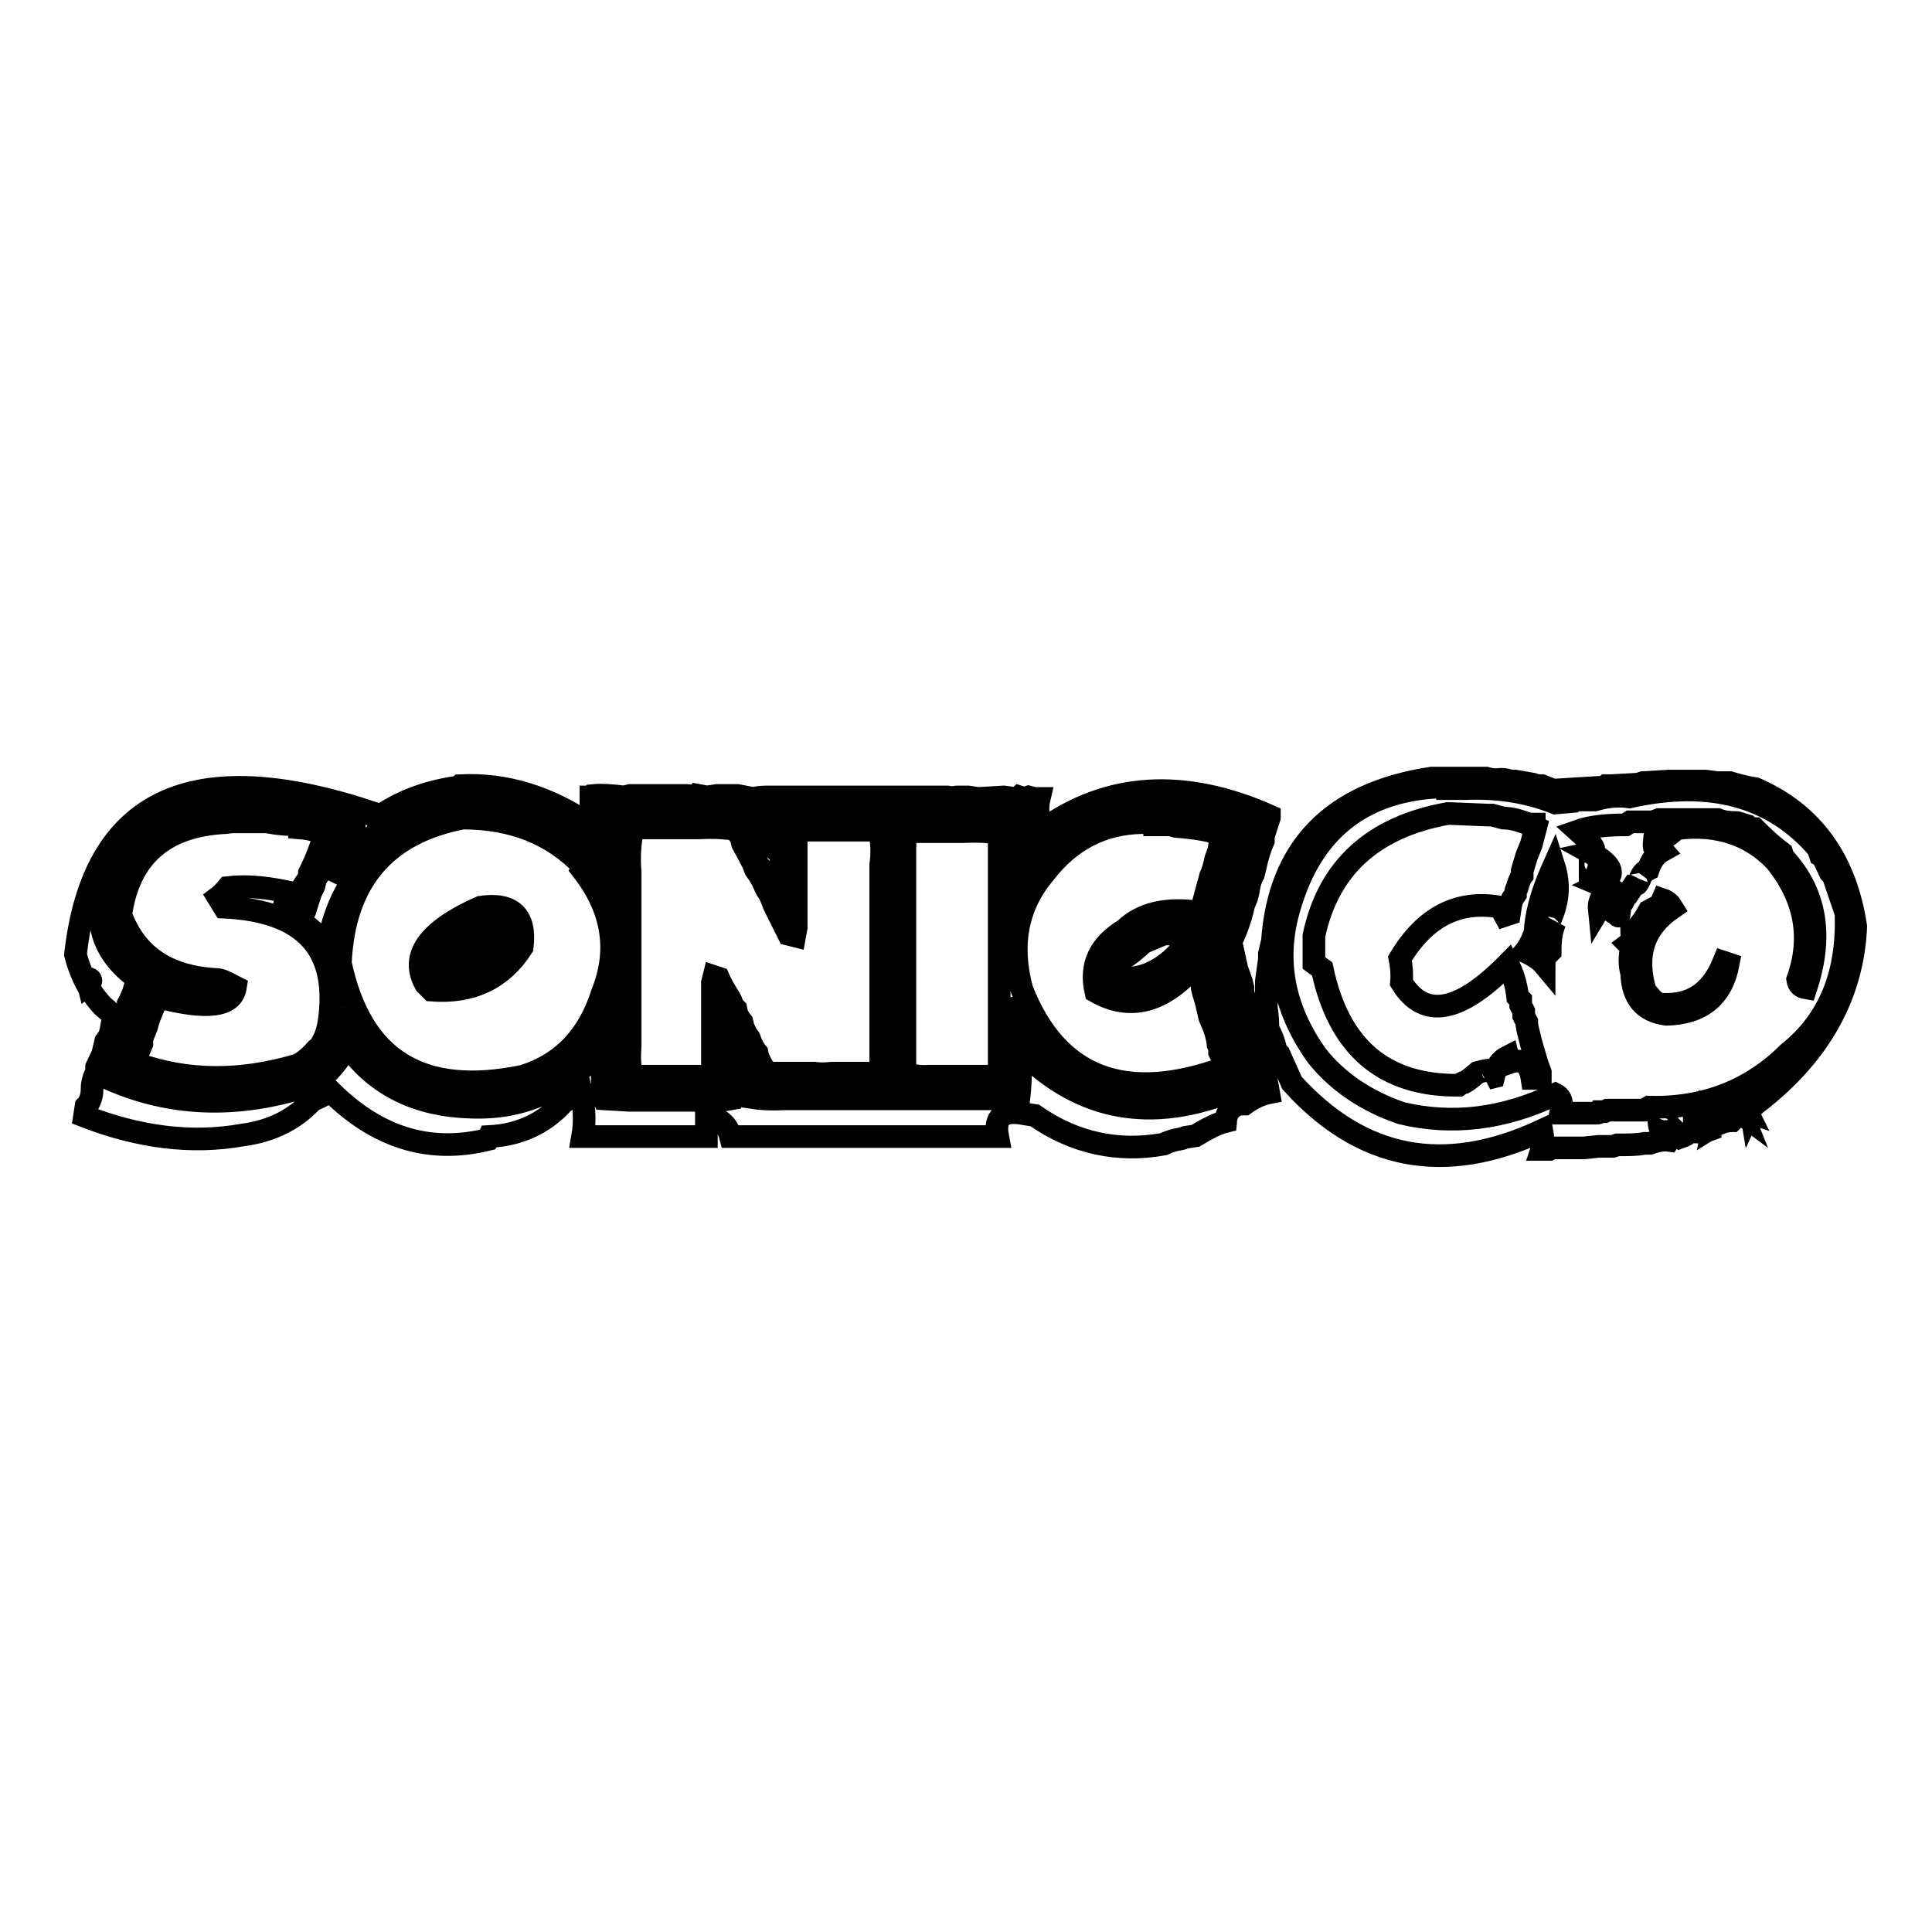<?xml version="1.0" encoding="utf-8"?>
<!-- Svg Vector Icons : http://www.onlinewebfonts.com/icon -->
<!DOCTYPE svg PUBLIC "-//W3C//DTD SVG 1.1//EN" "http://www.w3.org/Graphics/SVG/1.1/DTD/svg11.dtd">
<svg version="1.1" xmlns="http://www.w3.org/2000/svg" xmlns:xlink="http://www.w3.org/1999/xlink" x="0px" y="0px" viewBox="0 0 256 256" enable-background="new 0 0 256 256" xml:space="preserve">
<g><g><path stroke-width="3" fill-opacity="0" stroke="#000000"  d="M168.6,124.7l-0.4,1.7v0.7l-0.4,2.9v3.6c0.2,1.1,0.2,2,0.2,2.7c0.6,1.1,0.9,2,1.1,3l0.4,0.4l1.7,3.8c9.2,10.2,20.2,12.3,33.1,6.3c0.2,1,0.2,1.9,0,2.5h1l0.4-0.2h4.2l1.9-0.2h1.9l0.6-0.2c1.4,0,2.6,0,3.6-0.2h0.7c0.8-0.3,1.7-0.5,2.5-0.4l0.8-1.3c0.1,0.1,0.1,0.1,0,0.2l0.8,0.7c0.6-0.2,1-0.5,1.3-0.8c0.9,0.2,1.8,0.1,2.6-0.2v-1.7c0.4,0.4,0.5,0.8,0.4,1.3c0.8-0.5,1.7-0.8,2.5-0.8l0.6-0.6c-0.8,0.1-1.4-0.1-1.9-0.6c1-0.4,1.9-0.2,2.7,0.4c-0.2-0.5,0-0.6,0.6-0.4l-0.4-0.8c0.6-0.2,0.8,0,0.9,0.6l0.6-1.3l0.4,0.2c8.2-6.4,12.5-14.2,12.9-23.2c-1.3-8.8-5.7-15-13.3-18.3c-1.3-0.2-2.4-0.5-3.4-0.8h-1.7l-1.5-0.2h-4.9l-3.4,0.2l-0.6,0.2l-3.6,0.2h-0.6c-0.2,0.2-0.4,0.2-0.6,0.2l-6.5,0.4l-1.5-0.6h-0.6l-0.6-0.2l-2.3-0.4h-0.6c-0.6-0.2-1.1-0.3-1.7-0.2h-0.8l-0.8-0.2h-7.2C176.5,105.1,169.5,112.3,168.6,124.7L168.6,124.7z M60.6,104.3c-4.2,0.6-7.8,2-10.8,4.2c-0.3-0.3-0.4-0.6-0.4-0.8c-24-8-37.1-1.8-39.4,18.8c0.7,2.7,1.9,5,3.6,6.8l1.5,1.3l-0.2,0.8l-0.2,1.1l-0.2,0.8L14,138l-0.4,1.7l-0.8,1.7v0.6c-0.4,0.8-0.6,1.5-0.6,2.3c0,1-0.3,1.8-0.8,2.3l-0.2,1.3c7.2,2.8,14.2,3.7,20.9,2.5c3.9-0.5,7-2.1,9.3-4.6c1-0.4,1.8-0.8,2.3-1.3c6.2,6.2,13.1,8.4,20.9,6.5l0.2-0.4c4.1-0.2,7.4-1.8,9.9-4.6l2.3-1.3c0.5,2.2,0.5,4.2,0.2,5.9h16.4v-2.7c1.7,0.2,2.8,1.1,3.2,2.7h35.4c-0.5-2.6,0.7-3.6,3.6-3l1.3,0.2c5.3,3.7,11.1,4.9,17.1,3.8c0.8-0.4,1.6-0.6,2.3-0.7l0.6-0.2l1.3-0.2c1.5-0.9,2.8-1.6,4-1.9c0.1-1.2,0.7-2,1.9-2.3h0.6c1.1-0.8,2.2-1.3,3.2-1.5l-0.2-1.1l-0.2-1c-0.4-1.4-0.7-2.6-0.8-3.6l-0.4-0.8l-0.2-1.5l-0.4-0.6l-0.2-1.1l-0.2-0.6l-0.2-1.1l-0.2-0.6l-0.2-0.6l-0.2-0.7v-0.6l-0.2-0.8l-0.6-1.7l-0.8-3.6c0.9-1.9,1.4-3.5,1.7-4.9l0.4-1l0.2-0.8c0.1-0.8,0.3-1.6,0.7-2.3l0.2-0.8c0.3-1.5,0.7-2.7,1.1-3.6v-0.6l0.8-2.5v-0.2c-11.3-5-21.4-4.4-30.1,1.9c-0.6-1.5-0.7-2.9-0.4-4.2h-0.6l-0.8-0.2l-0.6,0.2l-0.6-0.2c-0.2,0.2-0.4,0.2-0.6,0.2l-1.5-0.2l-3.4,0.2l-1.3-0.2h-1.5c-0.5,0.1-0.9,0.1-1.3,0h-24c-0.7,0-1.3,0.1-1.7,0.2l-2.1-0.4H95l-1.3,0.2l-1.1-0.2c-0.1,0.2-0.3,0.2-0.4,0.2c-0.5-0.2-1.1-0.2-1.7-0.2h-7l-0.8,0.2c-1.6-0.2-3-0.3-4-0.2c-0.1,0.2-0.3,0.2-0.4,0.2v3.8c-5.5-3.8-11.3-5.6-17.3-5.3C60.9,104.2,60.8,104.3,60.6,104.3L60.6,104.3z M191.8,104.5h2.3c4.5-0.2,8.5,0.5,12,1.9l2.3-0.2c0.2-0.2,0.4-0.2,0.6-0.2h2.3c1.7-0.5,3.2-0.6,4.6-0.4c10.7-2.4,19-0.1,24.9,6.7l0.2,0.4l0.2,0.6l0.4,0.2l0.2,0.6l0.7,1.5l0.4,0.4l0.2,0.6l1.5,4.4c0.3,8-2.2,14.2-7.6,18.5c-5,5-11.2,7.4-18.5,7.2l-0.7,0.4h-4.8l-0.4,0.2H212c-0.1,0.2-0.3,0.2-0.4,0.2h-4.8c0.3-1.3,0.1-2.1-0.7-2.5c-6.9,3.3-13.7,4.1-20.4,2.5c-4.7-1.6-8.5-4.2-11.2-7.6c-4.5-6.3-5.7-12.9-3.6-19.8c2.9-9.9,9.4-15.2,19.4-15.8H191.8L191.8,104.5z M79.8,113.3v-1.5l0.2-0.6V107l1.5-0.2c1.4,0.3,2.6,0.3,3.6,0.2l1.3-0.2c0.8,0.2,1.5,0.2,2.1,0.2h0.8l0.6-0.2c1.1,0.2,2.1,0.3,3,0.2h2.9c1.3,0,2.4,0,3.4,0.2l0.4,0.6c0.2,0.1,0.2,0.3,0.2,0.4c0.8,1.5,1.5,2.7,2.3,3.6v-1.3c0-1.3,0-2.4,0.2-3.4h29.7c1.3,0,2.4,0,3.4,0.2c-0.1,2.7,0,4.9,0.2,6.5c7.9-8.4,17.9-10.1,29.7-5.1v0.8l-0.8,2.1l-0.8,3.6l-0.4,1.3c-0.7,3.2-1.5,5.6-2.5,7.4v1.3c0.2,0.1,0.2,0.3,0.2,0.4l0.8,3.4l0.4,1.3l0.2,0.4l0.6,2.5l0.2,0.7l0.6,2.9c0.2,0.2,0.2,0.4,0.2,0.7l0.2,0.8l0.4,1.7c0.2,0.2,0.2,0.4,0.2,0.6c0.4,1,0.7,1.8,0.8,2.5l-0.4,0.6c-11.8,5.4-21.8,3.8-30-4.6c0.1,2.7,0,4.9-0.2,6.5H104c-1.9,0.1-3.4,0-4.6-0.2c-0.6-1.7-1.4-3-2.3-4c0,1.6,0,3-0.2,4.2c-1.1,0.2-2,0.3-2.7,0.2H83.4l-3.4-0.2l-0.2-0.4v-2.7c0-1.3,0-2.4-0.2-3.4c-4.8,5.4-10.5,7.9-17.3,7.6c-6.9-0.2-12.3-2.8-16-7.8l-0.6,0.2c-1.2,2-2.6,3.6-4.4,4.6c-9.8,3.3-19,2.9-27.4-1l0.2-0.6l0.2-0.4c0.3-1.4,0.7-2.5,1.1-3.4l0.2-0.8l0.2-0.7l0.2-0.4l0.4-1.3l0.2-0.4l0.2-0.6l0.2-0.4V133c0.7-1.3,1-2.4,1.1-3.4c-2.2-1.6-3.7-3.5-4.4-5.7c-1.2-4.2-0.5-7.8,2.1-10.8c4.5-5.5,10.2-7.9,17.1-7.2c3.6-0.2,6.7,0.2,9.3,1.3h0.6l4.2,1.3c0,0.7-0.1,1.3-0.2,1.7l-0.4,0.4l-0.2,1.3c-1,1.9-1.7,3.5-2.1,4.8c4.4-6.4,10.1-10.1,17.1-11.2C68.9,105.4,75.1,108,79.8,113.3L79.8,113.3z M43.5,124.9h-0.6c-1.9-2.3-4.1-3.7-6.5-4.4c1.4-0.1,2.6,0.1,3.8,0.6l0.2-0.4c0.3-1,0.6-1.9,0.8-2.5l0.4-0.8l0.2-0.9l0.4-0.6l1.3-3.6c0.4-0.7,0.7-1.4,0.8-2.1c-1.3-0.6-2.4-0.9-3.4-1.1c-9.3-2.6-17.1-1.1-23.4,4.6v0.2c-5.3,7.8-3.2,13.6,6.3,17.3h0.9l3.4,0.4l-0.2,0.6h-1.5l-0.6-0.2l-1.7-0.2c-1.6-0.5-3.1-0.7-4.4-0.6l-0.2,1.3l-0.2,0.7l-0.2,0.6l-0.6,1.5l-0.6,2.3c-0.8,1.9-1.4,3.6-1.7,5.1h0.6l1.5,0.4l0.2,0.4c1.1,0.1,2,0.3,2.7,0.6c14.4,2.6,22.2-0.4,23.6-9.1l1.3,0.8c4.6,8,11.2,11.1,19.8,9.3c8-1,13.1-5.5,15.4-13.5l0.4,0.8v8c0,1.7,0,3.1,0.2,4.2h9.7c1.3,0,2.4,0,3.4-0.2v-9.3c0.1-0.3,0.2-0.5,0.4-0.6l0.4,0.8l0.4,0.6l0.4,0.7l0.2,0.8l0.4,0.4l0.4,0.8l0.2,0.4l0.8,2.1l0.4,0.2c0.3,1.1,0.7,2,1.3,2.7c0.7,0.1,1.2,0.2,1.7,0.2h2.5l0.6,0.2c1.1-0.2,2-0.2,2.7,0l2.9-0.2l0.6,0.2h1.5l0.4-0.2l1.5,0.2h2.3l0.4-0.6v-34.4c-0.2-0.1-0.4-0.3-0.4-0.4h-7.2c-2.5-0.1-4.6,0-6.3,0.4v10.1l-0.8-0.4l-0.2-0.8c-0.5-0.6-0.8-1.1-1.1-1.7l-0.4-0.8l-0.2-0.8l-0.4-0.4l-0.2-0.8c-0.2-0.1-0.2-0.3-0.2-0.4c-0.2-0.1-0.2-0.3-0.2-0.4l-0.4-0.4l-0.2-0.4l-0.2-0.6l-1.3-2.5H86.3c-1.9,0-3.4,0-4.6,0.2v10.5c-0.1,0.5-0.3,0.9-0.6,1.3c-3.5-9.2-9.9-13.7-19.2-13.5C51.5,109.7,45.3,115.4,43.5,124.9L43.5,124.9z M191.8,107.8c-9.9,1.8-15.8,7.2-17.7,16.2v3.6l1.1,0.8c2.2,10.4,8.2,15.5,18.1,15.4c0.3-0.2,0.5-0.4,0.8-0.4c0.7-0.4,1.2-0.9,1.7-1.3c2.1-0.6,2.6-0.3,1.3,0.8l0.8-0.2c0.3-1.3,0.9-2.2,1.9-2.7l0.2,0.8c1.7-0.6,2.7,0.1,3,2.1h1.1v-0.8l-0.4-1.1l-0.8-2.7l-0.2-0.8c-0.2-0.8-0.4-1.5-0.4-2.1l-0.4-0.8V134l-0.4-0.8v-0.7l-0.4-0.4c-0.2-1.8-0.7-3.2-1.3-4.4c-6.4,6.5-11.1,7.4-14.1,2.5c0.1-1.1,0-2.2-0.2-3.2c3.3-5.5,7.7-7.8,13.3-6.8l0.6,1.1l0.6-0.2l0.2-1.3l0.2-0.7l0.4-0.6c0-0.4,0.1-0.6,0.2-0.8c0.2-0.7,0.4-1.3,0.7-1.7v-0.6l0.2-0.7l0.4-1.3l0.6-1.5l0.6-2.3c-0.2-0.1-0.2-0.3-0.2-0.4h-0.7c-1.3-0.5-2.4-0.8-3.4-0.8l-1.5-0.4h-0.6l-4.9-0.2H191.8L191.8,107.8z M77.3,114.8l-0.2,0.4c4.1,5.2,5,10.7,2.7,16.4c-1.8,5.7-5.3,9.4-10.5,11c-13.5,2.8-21.5-2.2-24.2-15c0.5-10.8,5.9-17.2,16.2-19.2C67.9,108.4,73.2,110.5,77.3,114.8L77.3,114.8z M134,121.6h-0.6v-12.2h-10.1c-1.9,0-3.4,0-4.6,0.2v5.5l-0.2,1.3l0.2,1.3c0,1.3,0,2.5,0,3.4v8l-0.2,1.1l0.2,0.6v9.9l-0.2,0.4v0.6c0.1,1.1,0.1,2,0,2.7l0.6,0.4h14.1l0.2-0.6v-11.6c4.9,10.1,12.4,14.4,22.8,13.1c0.6,0,1-0.1,1.3-0.4c2.3-0.2,4.4-0.9,6.1-2.1l-0.2-1c-0.3-0.9-0.5-1.6-0.6-2.3c-0.2-0.4-0.2-0.7-0.2-1.1c-0.2-0.4-0.4-0.7-0.4-1l-0.2-1.1c-0.2-0.4-0.2-0.7-0.2-1.1l-0.4-0.4V134l-0.4-0.7v-0.6l-0.4-1.7l-0.2-0.6c-0.4-1-0.6-1.8-0.6-2.5l-0.4-1.3h-0.8c-3.9,5.3-8,6.7-12.4,4.2c0.3-3.1,1.7-5.2,4.2-6.3c3-2.2,6-2.3,8.9-0.4c0.6-0.9,0.9-1.7,1.1-2.3l0.6-2.3l0.2-0.8l0.2-0.6l0.2-1.1l0.4-0.6v-0.8l0.2-0.7l0.2-0.8c0.5-1.3,0.9-2.4,1-3.4l-0.8-0.8h-0.6l-1.7-0.4l-0.6-0.2c-0.9-0.2-1.7-0.3-2.3-0.2l-3.4-0.4c-0.3,0.1-0.6,0.1-0.8,0C143.2,109,136.9,113.4,134,121.6L134,121.6z M219,108.9h-3l-0.6,0.4c-2.5,0-4.6,0.2-6.3,0.8c2,1.8,2.6,2.7,1.7,2.9c3.1,1.7,3.4,3.1,1.1,4.2c0.7,0.3,1.2,0.3,1.7,0c-1.2,1.2-1.8,2.2-1.7,3.2l1.5-2.5c0.7,0.1,1,0.5,1.1,1.1h0.8l0.2-0.4c0.1-0.3,0.2-0.4,0.4-0.4l1-1.5c-0.1,0.7,0,0.6,0.4-0.2c0.2-0.6,0.5-1,1.1-1.3c0.4-1.2,1-2,1.9-2.5l-0.7-0.8c-0.3,0.8-0.5,0.6-0.4-0.4c1-0.2,1.8-0.7,2.5-1.3l-0.8-0.2c5.9-1.1,10.7,0.3,14.3,4c4,4.9,5,10.2,3,15.8c0.1,0.7,0.5,1,1.1,1.1c2.3-7,1.3-12.7-3-17.3l-0.2-0.6c-1.6-1.2-2.7-2.3-3.6-3.2h-0.6l-0.4-0.4l-1.3-0.4c-1,0-1.9-0.1-2.6-0.4h-7.8L219,108.9z M30.7,108.9h4.6c1.6,0.3,3,0.4,4.2,0.4c0.2,0.1,0.2,0.3,0.2,0.4c1.3,0.1,2.4,0.4,3.4,0.8l-0.2,0.4c-0.6,2-1.3,3.6-1.9,4.8v0.6c-0.6,0.7-1,1.4-1.3,2.1h-0.6c-3.4-0.8-6.3-1.1-8.9-0.8c-0.5,0.6-0.9,1-1.3,1.3l0.8,1.3c10.6,0.5,15.3,5.5,13.9,15.2c-0.2,1.3-0.6,2.4-1.3,3.4L42,139c-0.9,1-1.7,1.7-2.5,2.1c-7.7,2.3-14.8,2.2-21.5-0.2v-0.7c0.3-0.7,0.6-1.4,0.8-1.9v-0.6l0.2-0.6c0.3-0.7,0.5-1.2,0.6-1.7l0.2-0.6l1.1-2.7c6.5,1.7,9.9,1.3,10.3-1.3l-0.4-0.2c-0.7-0.4-1.3-0.7-1.9-0.8c-6.6-0.3-10.9-3.1-12.9-8.6c1.1-7.7,5.7-11.8,13.9-12.2L30.7,108.9L30.7,108.9z M153,109.3h2.1l0.7,0.2c2.5,0.2,4.5,0.5,6.1,1.1l-0.2,0.8l-0.2,1.3l-0.4,1.1c-0.2,0.9-0.4,1.7-0.7,2.3l-1.3,4.8c-4.5-0.7-7.8,0.1-10.1,2.3c-3.3,2-4.6,4.7-3.8,8.2c4.6,2.6,9,1.4,13.3-3.6l0.2,0.8c0.4,0.8,0.6,1.6,0.6,2.3l0.2,0.8l0.2,0.6l0.2,0.8l0.4,1.7c0.6,1.3,1,2.5,1.1,3.6l0.2,0.4v0.6c0.4,0.8,0.6,1.5,0.6,2.1c-13.2,4.8-22.2,1.3-26.8-10.4c-1.6-6-0.6-11.1,3-15.4c3.4-4.4,7.7-6.6,12.9-6.7H153L153,109.3z M84.2,109.7h8.5c1.9-0.1,3.5,0,4.8,0.2l0.7,1.1l0.2,0.8l0.6,1.1c0.5,0.9,0.9,1.7,1.1,2.3c0.6,0.8,1,1.6,1.3,2.3l0.2,0.4l0.4,0.6l0.6,1.5l1.9,3.8l0.8,0.2l0.2-1.1v-12.9h11c0.4,1.7,0.4,3.2,0.2,4.6v27.6h-6.5c-0.8,0.1-1.6,0.1-2.3,0h-6.1l-0.7-0.8c-0.4-0.7-0.7-1.3-0.8-1.9c-0.5-0.6-0.8-1.3-1-1.9l-0.4-0.6l-0.4-0.8l-0.2-0.8c-0.5-0.6-0.7-1.1-0.8-1.7l-0.4-0.4l-0.2-0.6l-0.2-0.4c-0.7-1.1-1.2-2-1.5-2.7l-0.6-0.2l-0.2,0.8v12.2l-0.8,0.2h-9.9c-0.3-1.6-0.3-2.9-0.2-4v-23c-0.2-2.3,0-4.3,0.4-5.9H84.2L84.2,109.7z M121.1,110.2h6.5c1.9-0.1,3.5,0,4.8,0.2v31.8l-0.4,0.4h-8.9c-1.2,0.1-2.2-0.1-3.2-0.4v-28.7c0-1.3,0-2.5,0.2-3.4H121.1L121.1,110.2z M210.7,115.2c1-0.5,1-0.9,0-1.3V115.2z M205.5,115.6c-1.3,3-2,5.7-2.1,8c-0.4,1-0.8,1.9-1.3,2.5c1.1,0.5,2,1.1,2.5,1.7c0-0.5,0.1-0.9,0.4-1.3l0.4-0.4c0-1.2,0.1-2.3,0.4-3.2l0.2-0.6c-0.7,0.9-1,0.9-0.8,0c1.3-2.6,1.5-5.1,0.7-7.6L205.5,115.6z M220,119.9l-1.5,0.8c-0.7,1.3-1.5,2.3-2.3,2.9c0,0.2,0.1,0.3,0.2,0.4c0,0.5-0.2,0.8-0.6,1.1l0.4,0.4c-0.3,1.3-0.3,2.4,0,3.4c0.1,3.3,1.6,5.1,4.6,5.5c4.7-0.1,7.4-2.4,8.2-6.7l-0.6-0.2c-1.7,4.2-4.6,6-8.9,5.5c-0.1-0.2-0.2-0.4-0.4-0.4l-1.1-1.3c-1.4-4.8-0.2-8.4,3.6-11c-0.3-0.5-0.7-0.9-1.3-1.1L220,119.9z M213.5,120.7c0.3,0.2,0.5,0.4,0.8,0.4c0.2,0.7,0.3,0.1,0.4-1.7h-0.4C214.6,120.4,214.3,120.8,213.5,120.7z M56.4,130.4l0.8,0.8c5.3,0.4,9.3-1.5,12-5.7c0.5-4.1-1.3-5.9-5.5-5.3C56.7,123.3,54.3,126.7,56.4,130.4L56.4,130.4z M65.7,128.1c-3.6,3.3-6.7,3.6-9.5,0.8v-0.2c1.7-3,4-5.1,7-6.3C68.8,122.3,69.7,124.1,65.7,128.1L65.7,128.1z M58.5,128.3c3.8,0,6.3-1.5,7.6-4.6l-1-0.2C62.1,124.3,59.9,125.9,58.5,128.3L58.5,128.3z M151.5,124.9c-1,0.9-1.9,1.7-2.7,2.1l-1,2.5c3.5,0.6,6.7-1,9.5-4.6c-0.9-0.9-1.9-1.3-3.2-1.1L151.5,124.9z M11.7,130.4l-0.2-0.8C12.2,129.7,12.2,130,11.7,130.4z M228.7,147.7c-0.4,0.3-0.6,0.3-0.8,0H228.7z M220.6,148.5c-0.5,1.3-0.7,1.3-0.8,0H220.6z M224.5,149.8V149C225.3,149.4,225.3,149.6,224.5,149.8z M220.2,150.8v-0.6C220.8,150.4,220.8,150.6,220.2,150.8z"/></g></g>
</svg>